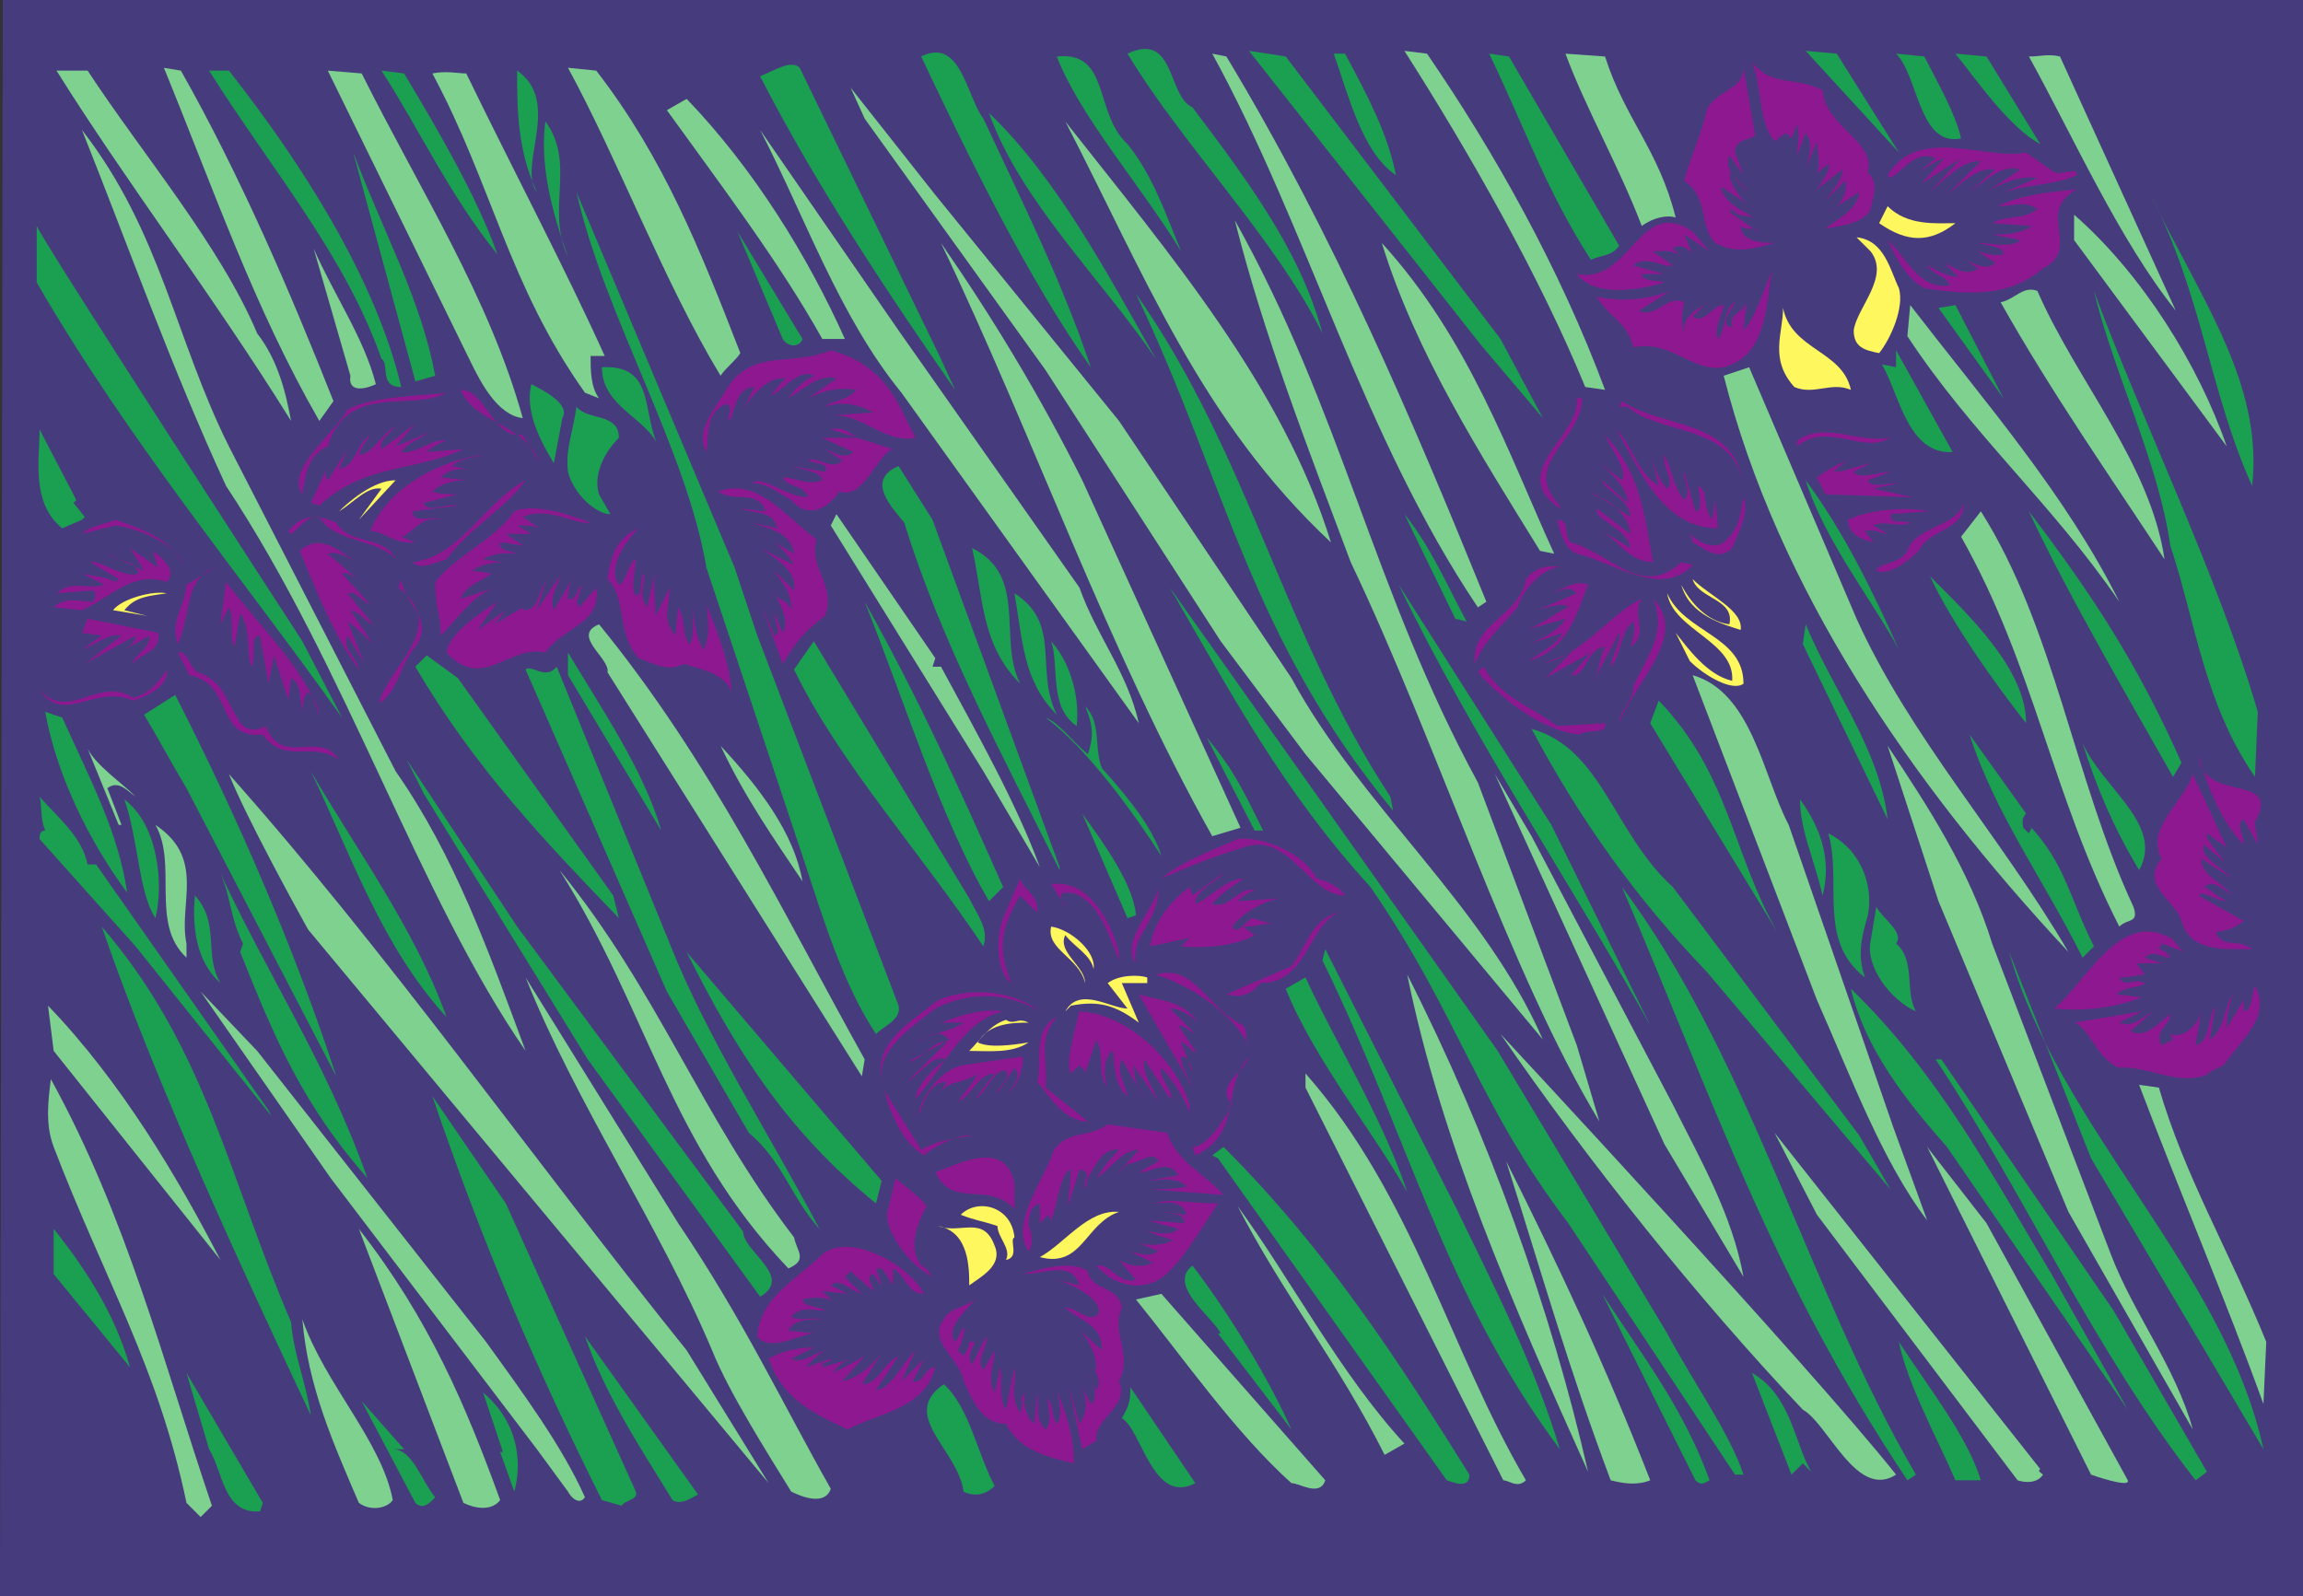 <svg xmlns="http://www.w3.org/2000/svg" width="611.25" height="423.75"><rect width="100%" height="100%" fill="#333333" stroke="none"/><path fill="#463c7d" fill-rule="evenodd" d="M611.25 423.75H0L.75 0h610.5v423.75"/><path fill="#1ba052" fill-rule="evenodd" d="m398.25 90 11.25 21L393 91.5l-61.5-78 9.75 1.5 57 75"/><path fill="#7fd190" fill-rule="evenodd" d="M378.75 14.25c18 26.25 35.25 57 47.25 89.25l-5.25-.75c-12-29.25-30.75-62.25-48-89.25l6 .75"/><path fill="#1ba052" fill-rule="evenodd" d="m504 40.5-24.75-27 8.25.75zm-187.5-12C330 46.5 345 66 351 88.5 338.25 63 314.25 39 299.25 14.25c12.75-6 10.5 11.25 17.25 14.25"/><path fill="#7fd190" fill-rule="evenodd" d="M325.5 15c28.5 47.25 49.5 96.75 69 144.75l-2.25 1.5c-30.75-45.75-45-100.5-70.5-147l3.75.75"/><path fill="#1ba052" fill-rule="evenodd" d="M357 14.25c6 11.25 11.25 21 13.5 32.25-9-6-12.75-21.75-16.5-32.25h3m72.75 51c-2.25 3-4.5 2.25-7.5 3.75-12-18.75-17.25-34.5-27-54.75l5.25.75 29.25 50.25"/><path fill="#7fd190" fill-rule="evenodd" d="M426 15c5.25 16.5 14.25 24.75 18.75 42.75-2.25-.75-6 0-9 2.25-6-15.75-15-31.5-20.25-45.75L426 15"/><path fill="#1ba052" fill-rule="evenodd" d="M510.75 15c3 6 8.25 15 9.75 21.75-11.25 2.25-11.25-16.5-17.25-22.5l7.5.75m30.75 23.25c-8.25-4.5-16.5-16.5-22.5-24l8.25.75 14.25 23.25"/><path fill="#7fd190" fill-rule="evenodd" d="M577.5 82.5c-15-18.75-27-45.75-39-67.5 3 0 5.25-.75 8.25 0l30.75 67.5"/><path fill="#1ba052" fill-rule="evenodd" d="M299.25 38.25c6.75 8.25 10.5 19.5 14.25 28.5-10.5-17.25-27-36-33-51.75 14.25-1.5 9.75 15 18.75 23.25M261 31.5c10.5 22.5 21 43.5 28.5 66C273 74.25 257.25 42 244.5 15c10.5-5.25 12 10.5 16.5 16.5"/><path fill="#8d188f" fill-rule="evenodd" d="M483.75 24c.75 9.75 14.25 13.5 12 21.75 3 3 1.5 6 .75 9.75-1.5 3.75-8.25 4.5-12 5.25 2.25-2.25 8.25-4.5 9-9.75l-8.25 5.25c3.75-1.5 5.25-6 4.5-8.25l-5.25 5.25C486 51 489 48 489 45l-6.75 5.25c1.5-2.25 3.75-5.25 3-6.75l-3.75 3c2.25-1.5.75-6 .75-9l-3 7.5c.75-3 2.25-6.75 0-9.75l-2.25 6c0-2.25.75-5.25 0-8.25l-1.5 3.75-1.5-1.5-3 2.25c-4.5-5.25-3-13.5-6-21 5.25 6.75 12 3.75 18.75 7.5"/><path fill="#1ba052" fill-rule="evenodd" d="m249 93.75 4.5 9.75c-17.25-24.75-36.75-54-51.75-83.25 3.75-1.5 8.25-4.5 10.5-2.25L249 93.75"/><path fill="#7fd190" fill-rule="evenodd" d="M48 18.75C63.75 46.5 77.25 78 88.5 106.5l-3.75 5.25C67.5 81.75 57 51 43.5 18l4.5.75m110.25 0c18 23.25 27.75 48 38.25 75-1.5 2.25-3.75 3.75-5.25 6-15-24.75-27-57-40.5-81.75l7.5.75"/><path fill="#8d188f" fill-rule="evenodd" d="M465.75 35.25c.75 2.25-5.25.75-5.25 5.25l2.25 6-3.75-5.25c-1.5 3.75 2.25 7.5 5.25 9.75L459 45.75c0 3 2.25 6 4.5 8.25l-6.75-4.5c.75 4.5 6 6.75 10.5 9-3.75-2.25-5.25 0-7.5-3l-.75.75 7.5 5.25c0-1.5-3 0-4.5-1.5 0 4.5 6.75 4.5 9 4.5-5.25 1.5-10.5 3-15.75 0-4.5-4.5-1.5-12-8.25-16.5 1.5-6 4.5-12 6-18.75C455.25 24 462.75 24 462.75 18l3 17.25"/><path fill="#7fd190" fill-rule="evenodd" d="M23.25 18.75c14.25 21.75 35.25 46.5 45 69.75 5.25 6.75 7.5 15 9 23.25-21-33.75-43.5-63-62.25-93h8.25"/><path fill="#1ba052" fill-rule="evenodd" d="M60.75 18.75c19.5 24.75 39 55.5 45.75 84-6 0-3-6-5.25-7.5C91.5 67.5 72 45 55.5 18.75h5.25m46.5.75c9 15 19.5 33 24.75 48-12.75-15.75-21-33.75-30.75-48.75l6 .75"/><path fill="#7fd190" fill-rule="evenodd" d="M96 19.5c15.75 31.5 33.75 59.25 42.75 91.5-6.75-.75-11.25-9.75-13.5-14.25L87 18.75l9 .75m27.75 0c12.75 26.25 26.25 51.75 36.75 75h-3.75c0 3.75 0 8.25 2.25 11.25l-3.75-1.5c-20.25-28.5-24.75-55.5-40.5-84.75 3.75-.75 6.75 0 9 0"/><path fill="#1ba052" fill-rule="evenodd" d="M142.5 51c-5.25-11.25-5.25-22.5-5.25-32.25 12 8.25 0 25.5 5.25 32.25"/><path fill="#7fd190" fill-rule="evenodd" d="M297 111.75 342.75 180c18.75 34.5 51 60 66.75 96l-63-75.75-22.5-30-46.5-72-48-66.75-3.75-8.25 22.5 28.5 48.75 60M224.25 90h-6C207 69.75 190.5 48 177 29.25l5.25-3c18 18.75 32.25 42 42 63.75"/><path fill="#1ba052" fill-rule="evenodd" d="M306.75 95.25c-14.25-21-36-42-44.25-65.25 18 17.25 31.5 42.75 44.25 65.25m-156-27c-4.5-12.75-7.5-24.75-6-36 8.25 11.25 0 23.25 6 36"/><path fill="#7fd190" fill-rule="evenodd" d="M353.25 144c-34.5-32.25-49.5-71.25-70.5-111.75 27.75 35.25 57.75 70.5 70.5 111.75m-292.5-25.5L105 204.75c15.75 22.5 24.75 48 34.5 74.25C111 237.75 92.25 177.75 60 129 45.75 98.25 33.75 64.5 21.75 34.5c21 27 24.75 55.5 39 84M286.5 156c4.5 12.75 12.75 22.5 15.75 36l-63-87.75c-16.5-20.25-25.5-46.5-37.5-69.75l36.75 53.25 48 68.25"/><path fill="#8d188f" fill-rule="evenodd" d="M545.25 45.75c2.25.75 6-1.5 6 .75-6.75 3-14.25 2.25-21 5.25l10.5-4.5c-4.5-.75-9.75 1.5-13.5 3.75l9-6c-5.25-1.5-9 3-13.5 6l6.75-6c-4.5-.75-9 3.75-12.75 6.75l9-9c-5.25 0-9 4.5-13.5 8.25l8.25-9-10.5 6.75 6-6.75c-2.25.75-4.5 2.25-6.75 3.75l4.5-3.75c-5.25-2.25-8.25 3-12 5.25l-.75-.75c8.25-13.5 26.25-3.75 36.75-6l7.5 5.25"/><path fill="#1ba052" fill-rule="evenodd" d="m115.5 99.75-5.25 1.5-16.5-60.75c8.25 21.75 18 39 21.75 59.25"/><path fill="#8d188f" fill-rule="evenodd" d="M551.25 50.25c-11.25 6 1.5 15.75-9 21-9.75 8.25-21 6.75-31.5 5.25-5.25-3-7.5-8.25-9.75-12.75 4.5 3.75 8.25 13.5 16.5 12-1.5-3-3.75-2.25-6-5.25.75 0 4.5 3 8.25 3L516 69.75c3 1.5 6 3.75 9 1.5l-2.25-1.5c-1.5-1.5 4.5 3 6.75 0l-4.5-3c.75 0 3.75 1.5 6.75.75 0-2.25-4.5-2.25-6.75-3 3 0 9 1.5 11.25-.75l-7.5-1.5c3 0 7.5 0 10.5-2.25l-10.5-.75c3.75-2.25 8.25-.75 12-3.75-3-2.25-6.75-.75-10.5-.75 6-3 13.5-3.75 21-4.5"/><path fill="#1ba052" fill-rule="evenodd" d="M201 168.75 238.5 267c.75 3.75-3.75 5.25-6 7.5-9-13.5-14.25-31.5-19.5-47.25l-25.5-76.5C182.25 119.25 160.5 84 153 51l42 99.75 6 18M597.75 129c-11.25-24.75-13.5-51.75-27-77.25 13.5 27.75 30 50.25 27 77.25"/><path fill="#fff75e" fill-rule="evenodd" d="M519 59.25c-6.75 5.25-12.75 5.25-20.25 0l2.25-4.5c5.25 5.25 12.75 4.5 18 4.5"/><path fill="#7fd190" fill-rule="evenodd" d="m591 118.5-40.5-54.75V57c18 15.75 33 39.75 40.5 61.5m-198.75 89.25 26.25 69.75 6 20.25c-24-39.75-42.75-99.75-66-148.5-11.25-30-23.25-60.75-30.75-90.75 28.5 51 36.75 98.25 64.5 149.25"/><path fill="#1ba052" fill-rule="evenodd" d="m80.25 170.25 10.5 20.25c-25.5-36-56.25-72.75-81-115.5V60c2.25 5.25 70.5 110.25 70.5 110.25"/><path fill="#8d188f" fill-rule="evenodd" d="m453.75 66.75-6.75-4.5 2.25 5.25c-.75-1.5-3.75-3-5.25-1.5l2.25 2.25c-2.25-2.25-5.25-1.5-7.5-1.5L444 70.5c-2.25.75-7.5-3-10.5 0l8.25 2.25h-6c0 2.25 4.5 1.5 6 2.25-7.5 2.25-18.75 3.75-23.25-2.25 14.25 3 16.5-21 30.75-11.25l4.5 5.25"/><path fill="#1ba052" fill-rule="evenodd" d="M213 90c-.75 2.25-3.75 2.25-5.25 0l-12-28.5L213 90"/><path fill="#fff75e" fill-rule="evenodd" d="M504 76.5c1.5 5.25-2.25 13.5-5.25 17.25-3.75-.75-6.75-1.5-6.75-6 .75-6 9.75-14.25 4.5-21L492.75 63c7.5.75 9 9 11.25 13.5"/><path fill="#7fd190" fill-rule="evenodd" d="m412.5 147-3.75-.75c-15.75-25.5-33-52.5-42-81.75C390 90 400.5 120.75 412.5 147m-125.25-19.5 42 92.25-7.5 2.25c-27.75-49.5-47.25-105.75-72-157.5 13.5 19.5 26.25 40.5 37.5 63M99.75 102c-1.5.75-7.5 3-6.75-2.25L83.25 66c5.25 12 13.5 24 16.5 36"/><path fill="#8d188f" fill-rule="evenodd" d="M457.5 97.5c-8.25 1.5-14.25-7.5-24-5.25-1.5-6.75-6.75-8.25-9.75-13.5 6.75 1.5 13.5.75 19.5-1.5L435 82.5c4.5 2.25 7.5-4.5 12-2.25-.75 3-.75 6 0 8.25-.75-4.5 3.75-6.75 6.75-8.25-2.25.75-3 3-4.5 3.75 3 2.25 5.25-3 8.25-3 0 1.5-3 6.75-1.5 9 2.25-3 1.5-8.25 4.5-9.75 0 .75-3 3.75-2.25 6l1.5.75c-.75-4.5 2.25-3 3.75-6.75l-.75 7.5c3-3 5.25-10.5 7.5-15.75-1.5 9.75-1.5 22.5-12.75 25.5"/><path fill="#7fd190" fill-rule="evenodd" d="M540.75 77.25c10.5 24 30 45.75 33.75 71.25-14.25-21.75-30-44.25-43.5-68.25 3.75-.75 6-4.5 9.75-3"/><path fill="#1ba052" fill-rule="evenodd" d="m599.25 189-.75 17.25c-13.5-19.5-15.75-41.25-22.5-61.5-3-21.75-15-45.75-20.25-67.5 12.75 34.5 33 75.75 43.5 111.75M369 211.5l.75 3.75c-38.25-46.5-44.25-87-68.25-137.25 30 42.75 39 90 67.5 133.5"/><path fill="#7fd190" fill-rule="evenodd" d="M562.5 159.75c-18-26.25-39-44.25-56.25-70.5L507 81c20.25 26.25 41.25 50.25 55.5 78.75"/><path fill="#1ba052" fill-rule="evenodd" d="M514.5 81.75 519 81l12.75 24.75zm0 0"/><path fill="#fff75e" fill-rule="evenodd" d="M491.25 103.5c-5.25-2.25-9.75 1.5-15-.75-6.75-7.5-3-14.25-3-21C475.5 93 489 93 491.25 103.5"/><path fill="#8d188f" fill-rule="evenodd" d="m239.25 108.75 3.75 7.5c-8.25 1.5-13.5-6-21.75-6l10.5-.75c-3.75-2.25-9-3-12.75-1.5.75-1.5 6-1.5 8.25-4.5-4.5-.75-8.25 0-12.75 2.25l7.5-5.25c-4.5-1.5-9 3-12.75 5.25 1.5-2.25 3.75-4.5 6.75-6-3.75-2.25-9 4.5-11.25 5.25.75-1.5 2.25-3 3.75-4.5-4.5-.75-9 4.5-11.25 8.25l3-6c-5.25 0-5.25 7.5-6.75 9-.75-1.5 1.5-3.75-.75-4.5-6 2.25-4.5 9.75-5.25 12.75-3-5.25 1.5-10.5 5.25-16.5 6.75-11.25 17.25-6 27.75-10.5 8.25 2.25 14.25 6.75 18.75 15.75"/><path fill="#1ba052" fill-rule="evenodd" d="M518.25 120c-12 .75-14.25-15.75-18.75-23.25l3.75.75V93l15 27m-343.5-1.5c-3-7.5-15-10.5-15-21 14.25-.75 10.5 12 15 21"/><path fill="#7fd190" fill-rule="evenodd" d="M492.75 164.25C507 195.75 531 222 549 252.75c-42-45-77.25-96.75-91.5-153l6.75-2.25 28.5 66.75"/><path fill="#1ba052" fill-rule="evenodd" d="M149.25 111 147 123c-4.5-7.5-7.5-14.25-6-21 3 1.5 10.5 5.25 8.25 9"/><path fill="#8d188f" fill-rule="evenodd" d="M118.5 104.25c-9 5.25-26.25-3-31.5 14.25-5.25 2.25-6 7.5-6.75 12.75-4.5-6.75 8.25-15.75 12-22.5C99 105 114 105 118.5 104.25m20.25 11.25 4.5 7.5c-3.75-10.5-17.25-10.5-21-19.5 6.75 0 8.25 12.75 16.5 12M420 105.75c-.75 12-16.5 17.25-6 28.5v.75c-14.25-9.75 5.25-18.75 4.5-29.25h1.5M462.75 129c-2.25-16.5-22.5-13.5-30.75-21h-2.25l.75-1.5c11.25 7.5 30 4.5 32.25 22.5"/><path fill="#1ba052" fill-rule="evenodd" d="M164.25 116.25c-4.5 4.5-6.75 10.5-5.25 15l3 5.25c-3.75 0-9.75-5.25-11.25-11.25-.75-6 1.5-11.25 2.25-17.25 3 3.75 11.25 1.5 11.25 8.25"/><path fill="#8d188f" fill-rule="evenodd" d="M114 114.75c-2.25 1.5-6 3-7.5 5.25 3.75.75 8.25-3.75 12-3-2.25.75-3.75 1.5-5.25 3l9.75-.75c-12.75 6-26.25 3.75-38.25 15l-2.25-.75 4.5-9.75c-.75 1.5-.75 3 0 3.75l5.25-8.25L90 124.5c4.5-.75 4.5-6.75 8.25-9 0 0-2.25 3-3 5.25 3.75 0 6-6 9.75-7.5-1.5 1.5-4.5 3.75-3.75 6l9-6.75-5.25 6 9-3.75m123 4.5c-4.5 1.5-7.5 13.5-14.25 11.25-3 4.5-8.25 7.5-12.75 2.25-3-1.5-6-4.5-10.5-4.5 3-2.25 9 3.75 15 3.75-1.5-3.75-5.25-2.25-6.75-5.25 3.75 0 6 2.25 10.5.75 0-2.25-6-3-8.25-3.75l9 1.5c1.5-2.25-3-2.25-4.5-3 1.5-1.5 6.75 3 9 0l-4.5-3c2.25.75 5.25 3 7.5.75l-8.25-3.75h9c-1.5-1.5-3.75-3-6.75-2.25l16.5 5.25"/><path fill="#1ba052" fill-rule="evenodd" d="m19.5 133.5 3 3.75-.75.75-5.25 2.25c-8.25-6.75-6-18-6-26.25l9.75 18.75-.75.75"/><path fill="#8d188f" fill-rule="evenodd" d="m440.25 129-2.25-9c.75 3 2.25 7.5 4.5 9.75 2.25-2.25-1.5-5.25-.75-9 2.25 4.5 2.25 8.25 5.25 12 2.25-2.25-.75-6 0-7.5l3 10.5c2.25 0 .75-5.25.75-6.75 3 1.5.75 5.25 3.75 9l.75-5.25.75 7.5c-14.25 0-20.25-14.25-27-26.25 4.5 4.5 5.25 11.25 11.25 15m61.5-12.75c-7.5 4.5-16.5-4.5-24.75 2.25V117c7.5-5.25 15.75.75 24.75-.75m-63 33c-6 0-9-5.25-13.5-8.25l7.5 4.5c-.75-5.25-9.75-7.5-9-10.5l9 6.75c0-3-3.75-8.25-8.25-9.75-.75 0-1.5-.75-2.25-1.5l10.5 6.75c0-4.5-7.5-7.5-7.5-9.75l6.75 6c0-3.75-4.5-8.25-8.25-11.25l6.75 5.25c1.5-3-3-8.25-4.5-12 9.75 10.5 10.5 21.75 12.75 33.75m-310.5-28.5c-2.25.75-6 .75-8.25 3l3.75.75c-2.25 0-4.5 0-6.75 2.25l6.75.75c-3 0-6.75.75-9 3 1.5.75 6 .75 6.75.75l-9 2.25c.75 3 6 0 9 .75l-12 1.5c0 3.75 6 .75 7.5 2.25-5.25-1.5-8.25 4.5-10.5 4.5l3.75 1.5c-5.25.75-8.25-3-12-3 4.5-11.25 18-18.75 30-20.25m362.25 1.5c-1.5.75-3 2.25-3.75 3 3 0 6-1.5 9.75-2.25l-4.5 2.25c1.5 2.25 6.75 0 9.75 0l-6 2.25c.75 2.25 5.25.75 8.25.75l-6.75 1.5 10.5 2.25-23.25-.75-2.25-4.5c3-2.25 6-3.75 8.25-4.5"/><path fill="#1ba052" fill-rule="evenodd" d="M281.25 230.25v.75c-15.75-31.5-31.5-60.75-41.25-92.25-3-3.75-10.5-11.25-1.5-15l9 14.25 33.75 92.25"/><path fill="#fff75e" fill-rule="evenodd" d="m95.25 138 6-8.25c-3.75-.75-7.5 3.75-11.25 6 2.25-2.25 9-8.25 15-8.25L95.25 138"/><path fill="#8d188f" fill-rule="evenodd" d="M139.5 127.5c-5.25 7.5-15 12.75-21 21-3 .75-6.75 3-9 .75 12.75-1.5 18.75-15.75 30-21.75"/><path fill="#1ba052" fill-rule="evenodd" d="M504 172.5c-6.75-12.75-19.5-28.5-24.75-45 10.5 14.25 18 30 24.75 45"/><path fill="#8d188f" fill-rule="evenodd" d="M216.75 143.25c-2.25 7.5 5.25 12 2.25 20.25-6 4.5-7.5 6.75-11.25 12.75l-6-16.5 3.75 9c2.25-.75 0-3 0-6l2.25 5.25c2.25-3.75-1.5-8.25-2.25-11.25 0 3 3 1.5 4.5 5.25 0-5.25-2.25-6.75-4.5-10.5l5.25 5.25c.75-5.25-4.5-8.25-9-11.25l9 4.5c-2.25-3.75-4.5-6-9-8.25l9 5.25c-.75-6-7.5-6.75-11.25-8.25l6.75 1.5c-.75-4.5-5.25-3.75-9.75-5.25l6.75.75c-2.25-6-8.25-2.25-12.75-5.25 10.5-3.75 17.25 6 26.25 12.75m243 2.25c-3.75 3.75-7.5 0-10.5-1.5 0-1.5-.75-1.5-.75-2.25 1.5 1.5 6 4.5 9 2.25 4.5-3.75 4.5-8.25 5.25-12 1.5 3.75-.75 8.25-3 13.5m49.5.75c-3 3-8.25 6.75-11.25 5.25.75-2.25 6-1.5 8.25-5.25 2.25-6.75 12.75-6 15-12.75 0 7.5-9 6.75-12 12.75m-352.5-7.5c-3.75.75-11.25-4.5-18-1.5l4.5 3c-1.5-.75-3.75-.75-6-.75l3.75 2.25h-6.75l4.5 3c-1.5 0-4.5-.75-6-.75-.75 2.25 3 2.25 4.5 3-1.5 0-5.25-.75-9 1.5l5.25.75c-3 0-6 .75-8.25 2.25l5.25.75c-3 2.25-6.75 3-8.25 6.75l9-3c-6 2.25-10.5 9-14.25 12.75 0-5.25-1.5-7.5-1.5-14.25 6-7.5 15-10.5 21-18.75 5.25-2.25 14.25.75 20.25 3m345-2.25c0 3 3 1.5 5.25 2.25-3 1.5-6.75-.75-9.75.75l3.75 2.25c-1.5 0-3.75-1.5-6-.75l2.25 3c-2.25-.75-6.75-1.5-6.75-6 4.5-2.25 13.5-3.75 21.75-2.25l-10.5.75"/><path fill="#1ba052" fill-rule="evenodd" d="m579 202.5-2.25 3.75c-12.75-22.5-28.5-49.5-38.25-70.5C555 157.5 567 175.5 579 202.5"/><path fill="#7fd190" fill-rule="evenodd" d="M566.25 240.75c1.5 4.5-1.5 3-3.75 5.25-18-35.25-22.5-69-42-103.5l5.25-6.75c19.5 30.75 24.75 71.25 40.5 105"/><path fill="#8d188f" fill-rule="evenodd" d="m103.5 146.25 3 3.75c-5.25-7.5-17.25-5.25-21.75-12.75-3-.75-5.25 3-7.5 4.5l-.75-.75c3.75-4.5 7.5-4.5 12.75-2.25 3 5.25 9.75 3.75 14.25 7.5"/><path fill="#7fd190" fill-rule="evenodd" d="M247.5 177h2.25c9.75 18 20.25 36.75 26.25 53.25l-15-25.5-40.5-65.25 1.5-3 26.25 38.25-.75 2.25"/><path fill="#1ba052" fill-rule="evenodd" d="m389.25 165-3-.75-13.5-27.75c6.75 8.25 11.25 18.75 16.5 28.5"/><path fill="#8d188f" fill-rule="evenodd" d="M417 144c10.5 3 18.75 15 29.25 5.25l3 .75c-8.25 9-21-.75-30.75-3-3.75-1.5-4.5-6.75-5.25-9 3.75 0 1.5 4.5 3.75 6m-368.25 6c-1.5-5.25-12-9.75-18-10.5l-9 2.25c2.25-2.25 5.25-2.25 9-3.75 6 2.25 14.25 4.5 18 12m120.75-9.75c-3.75 3.75-8.25 10.5-5.25 15 1.5 0 3-6.75 4.5-6.75 0 3-1.5 6.75 0 9.75 2.25-.75.75-5.25 2.25-6 0 3.75-1.5 6 .75 9l2.25-9.75c-.75 3.75 0 9 0 12l3.75-7.5c0 5.25-2.25 8.25 1.5 12.75l.75-7.5c2.25 3.75.75 6.75 3 9.75 1.5-1.5.75-9 .75-9.75.75 4.5.75 7.5 3 11.25 1.5-3 1.5-6.75.75-12 3.75 9 6 15.75 6.75 23.25-2.25-5.25-8.25-6-12.75-7.5-4.5 2.25-7.5 0-12-1.5-6-6.75-3-15.75-8.25-21 .75-6.75 3-11.25 8.25-13.5m-75 9c-2.25-1.5-5.25-3-7.5-2.25l9.75 8.25s-3.75-3.75-6-3l7.5 8.25c-2.25-.75-3.75-3.75-6-3l6.75 8.25c-2.25-.75-3-3-6-3.75l6 9c-2.25-2.25-4.5-4.5-6.75-6l4.5 11.25-4.5-7.5c-1.5 3.75 2.25 5.25 3 9-6.75-9-11.25-21-15.75-31.5 5.25-4.5 9.75-.75 15 3"/><path fill="#8d188f" fill-rule="evenodd" d="M40.5 146.25c2.25 1.5 6.75 5.25 3.75 8.25-9-3-14.25 3.75-22.5 7.5l-7.5-.75c3-3 6.75-1.5 10.5-1.5.75-1.5.75-2.25 0-3l-9.75.75c4.5-3.75 7.5-.75 12.75-2.25l-6-3c3 .75 6 .75 9 2.25l.75-.75-7.5-4.5c2.25-.75 9 4.5 12.75 3-.75-3.75-5.25-3-8.25-5.25l9.75 4.5-3.75-6 7.5 5.25-1.5-4.5"/><path fill="#1ba052" fill-rule="evenodd" d="M270.75 181.5c-10.5-10.5-9.75-23.25-12.75-36 15 7.5 6.75 24 12.75 36"/><path fill="#8d188f" fill-rule="evenodd" d="M415.5 150.75c-4.5-1.5-11.25 5.25-12.75 10.5-3.75 4.5-9 9-11.25 15-1.5-10.5 12-12.75 13.5-22.5 3-3.75 6.75-3.75 10.5-3M47.25 171c-2.25-6 1.5-9 2.25-15.75l7.5-4.5c-8.25 3-6 12-9.75 20.25m99.75-9 5.25-9c-.75.75-1.5 3.75-1.5 6 1.5.75 2.25-1.5 3-3l1.5-.75c-1.5 0-1.5 3.75-2.25 4.5l.75 1.5 4.5-5.25c1.5 9.75-9 10.5-13.5 17.25-9.75-2.25-16.5 10.5-26.25 0 .75-5.25 9-10.5 13.5-13.5l-5.25 7.5 7.5-5.25-3 3.75 7.5-4.5v.75c4.5 0 3.75-4.5 6-7.5l-2.25 7.5 6-9c0 2.25-3 5.25-1.5 9"/><path fill="#1ba052" fill-rule="evenodd" d="M537.75 192c-8.25-10.5-19.5-26.25-25.5-39 10.5 10.5 25.5 24.75 25.5 39"/><path fill="#8d188f" fill-rule="evenodd" d="M110.25 171.75c-4.5 5.25-4.5 12-9.75 15 3-10.5 18.75-20.25 5.25-30.75l.75-2.25c.75 6.75 9 10.5 3.75 18"/><path fill="#fff75e" fill-rule="evenodd" d="M462 167.25c-4.5-1.5-13.5-3.75-15.75-12 2.25 4.5 6.75 9.75 12.75 10.5 1.5-6.75-8.25-6.75-9.75-12 4.5 4.5 13.5 8.25 12.75 13.5"/><path fill="#8d188f" fill-rule="evenodd" d="M84.75 190.5c0-2.25-.75-4.5-3-6.75-1.5 1.5-1.5 4.5-1.5 5.25-.75-2.25 0-7.5-3-9l-.75 6-3.75-12-1.5 7.5L69 168.75c-3 0-.75 5.25-2.25 8.25-1.5-3.75 0-9.75-3-14.25l-1.5 9c-1.5-2.25 0-8.25-1.5-10.5l-2.25 4.5L60 154.5c9 12 22.5 24.75 24.75 36m336.75-35.25c-3 7.5-5.25 17.25-15.75 20.25 3-2.25 6.75-3.75 9-7.5l-9 3c3.75-1.5 8.25-3.75 9.75-6.75l-10.5 3c4.5-1.5 7.5-4.5 11.25-6-.75-1.5-6 0-8.25.75l10.5-4.5c-2.25-2.25-3.75-.75-6.75 0 2.25-.75 6.75-3.75 9.75-2.25"/><path fill="#1ba052" fill-rule="evenodd" d="M438 272.25c-19.5-35.25-47.25-76.5-66.75-117l40.5 63.75L438 272.25m4.5 81.75c6.75 12.75 16.5 26.25 20.25 37.5h-2.25l-44.25-66.75c-24-31.5-29.25-55.5-52.5-89.25C340.5 210 327 184.5 310.5 156l87 123 45 75"/><path fill="#fff75e" fill-rule="evenodd" d="M44.25 157.5c-4.5.75-8.25.75-11.25 4.5l6 1.5-9-1.5c2.25-3 10.5-5.25 14.25-4.5"/><path fill="#1ba052" fill-rule="evenodd" d="M280.5 189.75c-9-9-9-19.5-11.25-32.25 12.75 8.25 5.25 20.25 11.25 32.25"/><path fill="#fff75e" fill-rule="evenodd" d="M462.75 181.5c-3 2.25-10.5-2.25-14.25-6l-3.75-7.5c3 3.75 8.25 11.25 15 12.75.75-10.5-15.75-13.5-17.25-23.25 4.5 10.5 20.25 11.25 20.25 24"/><path fill="#8d188f" fill-rule="evenodd" d="M435.75 159c-3 4.5 2.25 9-3 12.75.75-3 1.5-3.75.75-6.75-3.75 3-3 9-6 12 0-2.25 3-7.5 2.25-9L423 180.75c.75 0 1.5-6 3-9-4.5 0-5.25 8.25-9 7.5l5.25-6-12 6.75 6.75-6.75-7.5 3c10.5-2.25 18-13.5 26.25-17.25m-6 33c0-3 3.75-6 3.75-9.75 3.75-8.25 9-14.25 5.25-23.25 9.75 9.75-5.25 22.5-9 33"/><path fill="#1ba052" fill-rule="evenodd" d="m266.25 235.5-3.75 3.75c-12.75-21.75-22.5-53.25-33-79.5 15 27 24.75 48.75 36.75 75.75"/><path fill="#8d188f" fill-rule="evenodd" d="M42 168c.75 5.25-4.5 5.25-6.75 8.25 0-2.25 4.5-3.75 4.5-7.5L33 172.5c1.5-.75 3-2.25 3-3.75l-13.5 7.5 9.75-7.5c-3-.75-6.75 2.25-10.5 3.75l5.25-3.75-5.25-.75 1.5-3.75L42 168"/><path fill="#1ba052" fill-rule="evenodd" d="M501 217.5 478.5 171l.75-5.25c7.5 18 19.5 33 21.75 51.75"/><path fill="#7fd190" fill-rule="evenodd" d="m229.5 281.25-.75 4.5-67.5-107.25c.75-3.75-9.75-9.75-2.25-12.75 30 36.75 48.75 76.5 70.5 115.5"/><path fill="#1ba052" fill-rule="evenodd" d="M257.25 238.5c2.25 4.5 5.25 8.25 3.75 12.75-16.5-24.75-38.25-48.75-50.25-73.5l5.25-7.5 41.25 68.25m28.5-45.75c-7.5-5.25-4.5-15.75-6.75-22.5 6 6.75 7.5 16.5 6.75 22.5"/><path fill="#8d188f" fill-rule="evenodd" d="M63 190.5c1.5 3.75 5.25 3.75 7.5 2.25 4.5 11.25 14.25.75 19.5 9-7.5-5.25-14.25 1.5-20.25-6.75-12.75 1.5-7.5-13.5-19.5-15.75l-3-6c2.25-.75 3 3.75 5.25 5.25 6.75 2.25 7.5 7.5 10.5 12"/><path fill="#1ba052" fill-rule="evenodd" d="m175.5 220.5-24.75-41.25v-6c9 15 20.25 31.5 24.75 47.25m-12.75 17.25 1.5 6C145.5 224.25 126 204 110.25 177l3-3 8.25 6 41.25 57.75m15 12.75c9.75 24.75 26.25 50.25 39.75 75.75-7.5-8.25-9.75-18-18.75-25.5L177 263.25l-37.5-85.5c1.5-1.5 5.25 3 8.25-.75l30 73.5"/><path fill="#8d188f" fill-rule="evenodd" d="M413.25 192.75 426 192c.75 3-4.5 1.5-6.75 3-9.75-.75-21-9.75-27-16.5l1.5-1.5c4.5 8.25 12.75 10.5 19.5 15.75m-378-6.75c-9.75-4.5-18.75 6.75-24.75-3 7.5 9 15.75-3.75 24.75 2.25 3.75-.75 6.75-3.75 9-7.5.75 4.5-6 7.5-9 8.25"/><path fill="#7fd190" fill-rule="evenodd" d="m474.75 219 27.75 80.25 9 24.75c-12-15.75-20.25-38.25-29.25-58.5l-33-86.25c15.75 4.5 18.75 27 25.5 39.75"/><path fill="#1ba052" fill-rule="evenodd" d="m89.25 285.75-39.75-76.5c-4.5-7.5-6.75-12-11.25-19.5l8.25-5.25c17.25 33.75 32.25 69 42.75 101.25m382.5-38.25L438 192l2.25-6c18.75 19.5 19.5 40.5 31.5 61.5M292.5 204c6.75 7.5 13.5 15.75 15.75 23.25-6.75-10.5-19.5-28.5-30.75-36.75 3.75 1.5 6.75 6 11.25 9.75 1.5-4.5 1.5-7.5-.75-12.75 4.5 4.5 2.25 11.25 4.5 16.5m-276-13.5c7.5 16.5 15 30.75 17.25 46.5C23.25 222.75 15 205.5 12 189l4.5 1.5m427.5 45 49.5 66 8.25 14.25L453 258c-18.75-19.5-33.75-40.5-46.5-64.5 18.75 5.25 21.75 27.75 37.5 42m93.75-19.5c-1.5 1.5-.75 3-.75 3.75l1.5 1.5.75-1.5-.75-.75c9.75 10.5 10.5 18.75 17.25 32.25l-3 3c-10.5-21-23.25-38.25-30-59.25l15 21m-202.5 4.5H333l-12.75-24.75c7.5 9 9.75 14.25 15 24.75m232.5 10.5c-6.75-11.25-11.25-21.75-15-33.75 5.25 12 21.75 21.75 15 33.75"/><path fill="#7fd190" fill-rule="evenodd" d="M213 234c-7.5-11.25-15-21.75-21.75-36 10.5 11.25 19.5 23.25 21.75 36m315.75 16.5 31.5 82.5c6 15.75 17.25 30 21.75 46.5l-33-57.75-34.5-82.5L501 198c10.5 15.75 21.75 33 27.75 52.5M36 211.5c-2.25-1.5-4.5-4.5-7.5-2.25l3.75 9.75h-.75l-8.25-20.25c2.25 4.5 9 9 12.75 12.75"/><path fill="#8d188f" fill-rule="evenodd" d="M598.5 218.25c0 2.25.75 3.75.75 6l-3.75-6.75c-2.25 1.5 0 3.75 0 6.75-6-6-9.75-15.75-12-24 .75 13.5 22.5 4.5 15 18"/><path fill="#1ba052" fill-rule="evenodd" d="M197.25 327c0 5.25 13.5 12 4.5 17.25l-45.75-63-43.5-70.5-4.5-9L137.25 246l60 81m-78.75-57c-17.25-18.75-25.5-43.5-36-65.25 11.25 19.5 27.75 42 36 65.25"/><path fill="#7fd190" fill-rule="evenodd" d="M444 293.25c7.5 15 15.75 29.25 18.75 45.75l-21-35.25-45-98.25 9.75 16.5 37.5 71.25"/><path fill="#8d188f" fill-rule="evenodd" d="M585.75 221.25c-.75 1.5 4.5 6.75 4.5 7.5-1.5-1.5-3.75-3-5.25-4.5-1.5 3 4.5 6 7.5 9l-8.25-5.25c0 4.5 5.25 6 8.25 9.75-2.25-1.5-5.25-4.5-7.5-2.25.75 0 3 2.25 6 3.75-3 0-6-3-7.5-1.5l12 6.75c-3 2.25-3.75 2.25-7.5 3 2.25 4.5 6 1.5 9.75 4.5-7.5 0-16.5.75-18.75-7.5-1.5-5.25-11.25-9.75-5.25-16.5-4.5-8.25 6-15 8.25-22.5l9 19.5-5.25-3.75"/><path fill="#7fd190" fill-rule="evenodd" d="M182.25 358.5 204 393.75l-122.25-147c-3.75-6.75-16.5-30-21-41.25 42 47.25 78.75 99.75 121.5 153"/><path fill="#1ba052" fill-rule="evenodd" d="M23.25 229.5h2.25l45.75 65.25.75 1.5-36-45-25.5-28.5c0-.75 0-2.25 1.5-2.25-1.5-3.75-.75-6.75-1.5-9 4.5 5.25 11.25 10.5 12.75 18m18 14.25c-4.5-6.75-4.5-21-8.25-31.5 9 6.75 10.5 22.5 8.25 31.5m442.5-6c-2.25-9.75-6-17.25-6-25.5 6 8.25 8.25 16.5 6 25.5M301.5 243l-2.25.75-12-27.75c6 8.25 13.5 18.75 14.25 27"/><path fill="#7fd190" fill-rule="evenodd" d="M49.5 250.5v3.75c-9.75-9-2.25-24.75-8.25-35.25 13.5 9 6 21 8.25 31.5"/><path fill="#1ba052" fill-rule="evenodd" d="M495.75 243c-1.5 5.25-3 10.5-.75 16.5-12.75-9.75-6-25.5-9.75-38.25 9 4.5 12 14.25 10.5 21.75"/><path fill="#8d188f" fill-rule="evenodd" d="M349.5 233.25c3 .75 6 2.25 7.5 4.5-9.75 0-15-17.25-27-12.75-7.5 2.25-15 5.25-21.75 8.25 5.25-4.5 13.5-7.5 20.25-10.5 4.5-.75 16.5 2.25 21 10.5"/><path fill="#1ba052" fill-rule="evenodd" d="M97.5 312.75c-17.25-19.5-24.75-37.5-33.75-60l.75-2.25c-3.75-7.5-3-12.75-6.75-20.25 13.5 29.25 28.5 51 39.75 82.5"/><path fill="#7fd190" fill-rule="evenodd" d="M210.75 328.5c.75 3.75 3.75 6-1.5 8.25-31.5-33-37.5-69-60.75-105.75 26.25 32.25 37.5 65.25 62.25 97.5"/><path fill="#8d188f" fill-rule="evenodd" d="M317.25 240c3.75-1.5 8.25-6.75 12.75-6.75-.75.75-6 3.75-8.25 6.75 4.5 1.5 6.75-4.5 11.25-3.75-1.5.75-3 1.5-4.5 3l11.25-.75c-4.5.75-9.75 3.75-12.75 7.5 1.5 2.25 3-.75 5.25-2.25l5.25 1.5c-3 0-3.75.75-7.5.75l3 2.25c-3.75 2.25-11.25 3.75-19.5 3l2.25-2.25-10.5 2.25c.75-6 5.25-12 10.5-15.75l.75 2.25 8.25-6c-1.5 2.25-7.5 4.5-7.5 8.25m-42 2.25-4.5-4.5c-5.25 9-6 14.25-2.25 23.25-3.75-2.25-4.5-11.25-2.25-17.25l4.5-10.5c.75 3 5.25 4.5 4.5 9m21.75 10.5V255c-2.25-5.25-5.25-16.5-12.75-18H282c-.75 1.5-.75 2.25.75 3.75l-3.75-6c9.75-1.5 15.75 9.75 18 18m10.5-17.25c0 9.75-7.5 12.75-6 20.25-4.5-5.25 5.25-15 6-20.25"/><path fill="#1ba052" fill-rule="evenodd" d="m508.5 391.5-2.25 1.5c-36-54-51-99.75-75.75-157.5 33.75 45 49.5 107.25 78 156M58.5 261c-6.75-6-7.5-15.75-6.75-23.25C58.5 245.25 54 253.5 58.5 261m444.75-10.5c5.25 4.5 2.25 12.75 5.25 18-6.75-3-13.5-12-12-18.75l1.5-9c1.5 3 7.5 6.75 5.25 9.75"/><path fill="#8d188f" fill-rule="evenodd" d="M355.5 242.25c-8.25 3-8.25 18.75-21 18.75-3 3.75-6 3.75-9 3l17.25-7.5c3.75-4.5 5.25-12.75 12.75-14.25"/><path fill="#fff75e" fill-rule="evenodd" d="M290.25 257.25c-.75-3.75-5.25-6-7.5-9-2.25 4.5 5.25 8.25 5.25 12.75-1.5-6.75-10.5-9-9-15 5.25.75 12 6.75 11.25 11.25"/><path fill="#1ba052" fill-rule="evenodd" d="M77.25 351c.75 9 3.75 15 5.25 24.75C65.25 339 42 289.5 27 246c27.75 32.25 33.75 66.75 50.25 105"/><path fill="#8d188f" fill-rule="evenodd" d="m579.75 252.75-6-2.25-.75 1.5c.75 0 2.25.75 3 2.25-2.25 0-4.5-2.25-6.75 0l4.5 1.5H567l2.25 3c-2.25 0-3 .75-6.75.75 1.5 3 3.75 0 6.75 1.5-1.5 1.5-5.25.75-7.5 3l6.75.75c-7.5 3-15.75 3.75-23.25 3C553.5 261 562.5 241.5 576 249c1.5.75 2.25 3 3.75 3.75"/><path fill="#1ba052" fill-rule="evenodd" d="M386.25 320.25c10.5 21.75 21 42 27.75 64.5-30.75-41.25-40.5-84-63-129.75l.75-3 34.5 68.25m-153.75-.75c-24-19.5-37.5-41.25-50.25-66.75L234 313.5l-1.5 6m368.25 65.25L555 307.5l-21.75-54.75c13.5 47.25 57 84 67.5 132"/><path fill="#8d188f" fill-rule="evenodd" d="M330 272.25c1.5 2.25 0 3.75 1.5 6-3-8.25-15-16.5-24.75-19.5 10.5-3 13.5 9 23.25 13.5"/><path fill="#7fd190" fill-rule="evenodd" d="M421.5 390.75c-20.25-45-39-87.75-48-132 21.75 42.75 38.25 89.25 48 132m-241.5-66c17.25 25.5 27.75 48 40.5 70.5-1.5 4.5-7.5 2.25-10.5.75-6-9.75-16.5-26.25-21-37.5-14.25-33.75-36-65.25-49.5-99l40.5 65.25"/><path fill="#fff75e" fill-rule="evenodd" d="M304.5 261h-6.75l4.5 10.5c-6-4.5-10.5-6-18-4.5l-1.5 1.5c3.75-6.75 12-.75 16.5-.75L294 261c3-2.25 8.25-2.25 10.5-1.5v1.5"/><path fill="#1ba052" fill-rule="evenodd" d="M373.5 316.5c-8.25-15-24.75-35.25-32.25-54l5.25-3c7.5 16.5 20.25 36.75 27 57"/><path fill="#8d188f" fill-rule="evenodd" d="m590.25 282.75-4.5 2.25h.75c-8.25 3.75-16.5-2.25-24-1.5-6-2.25-8.25-11.25-12-12l18-3-6 3c3.75 1.5 6-1.5 9-3l-6 5.25c3.75 2.25 7.5-2.25 10.5-4.5 0 3-4.5 4.5-2.25 8.25l3-1.5-.75-1.5c3 1.5 7.5-2.25 8.25-6l-1.5 9c3.75-.75 3-6.75 5.25-10.5l-1.5 9c3.75-2.25 3.75-8.25 6-12-.75 3.75-1.5 4.5-1.5 9l4.5-7.5v3c2.25 0 2.25-5.25 3-6.75 4.5 8.25-3.75 14.25-8.25 21"/><path fill="#1ba052" fill-rule="evenodd" d="m544.5 338.25 20.25 36-48-69.75c-11.25-12.75-21.75-26.25-25.5-42 23.25 22.5 37.5 49.5 53.25 75.75"/><path fill="#8d188f" fill-rule="evenodd" d="M276 268.5c-9-5.25-18.75-5.25-27.75-.75C241.5 273 232.5 279 234 287.25c-2.25-10.5 7.5-15.75 15-21.75 9-3.75 20.25-2.25 27 3"/><path fill="#7fd190" fill-rule="evenodd" d="M129 356.25c9.75 13.5 20.25 27.75 26.25 41.25-1.5 2.25-3.75 0-4.5-1.5l-8.25-11.25-54.75-72-34.5-49.5 15 15.75L129 356.25"/><path fill="#8d188f" fill-rule="evenodd" d="M318 271.5c-1.5-1.5-4.5-3.75-7.5-3.75l6.75 6.75c-1.5-.75-3-2.25-4.5-2.25l4.5 6.75c0 1.5-2.25-2.25-3.75-2.25l3 7.5c-1.5-.75 0-3.75-3-3.75 0 3 1.5 4.5 3 8.25L302.25 264c4.5 1.5 12 1.5 15.75 7.5"/><path fill="#7fd190" fill-rule="evenodd" d="M58.5 334.5 14.25 279l-1.5-12c19.5 20.25 34.5 45.75 45.75 67.5"/><path fill="#8d188f" fill-rule="evenodd" d="M266.25 268.5c-10.5 2.25-15.75 15-23.25 23.25 0-3 4.5-8.25 8.25-10.5-3.75-1.5-6.75 3.75-10.5 6l10.5-10.5c-3.75-.75-6 4.5-10.5 5.25l11.25-6c-3.75-3.75-6.75 0-9 .75 4.5-3 8.25-2.25 12.75-5.25h-6c6-2.25 11.25-3.75 16.5-3m49.5 24.75v2.25c-1.5-4.5-5.25-9.75-7.5-12-.75 3 3.75 6.75 2.25 8.25l-6.75-10.5c-.75 3.75 2.25 7.5 3.75 11.25l-6.75-9.75c.75 4.5.75 6 3 9l-6-10.5c-1.5 3.75.75 6 1.5 9.75-3-2.25-3.75-7.5-3.75-12-2.25.75-3 6-1.5 9.75-3-3.75-.75-8.25-3-12.75l-3 9c0-1.5-1.5-1.5-1.5-2.25l-2.25 2.25c-1.5-3 .75-10.5 2.25-16.5 12.75.75 25.5 12.75 29.25 24.75"/><path fill="#8d188f" fill-rule="evenodd" d="M280.5 270c-5.25 6-2.25 11.25-3 18.75l11.25 9c-6.75 0-10.5-7.5-13.5-10.5 1.5-3.75-1.5-14.25 5.25-17.25"/><path fill="#fff75e" fill-rule="evenodd" d="M273 271.5c-3.75 0-10.5 0-13.5 5.25 3 1.5 9 .75 13.5 0-4.5 3-10.5 2.25-15.75 2.25 3-3 5.25-6.75 9.75-8.25 2.25 1.5 3-.75 6 .75"/><path fill="#7fd190" fill-rule="evenodd" d="M503.25 391.5c-10.5 6.75-18-13.5-24.75-17.25-27.75-29.25-57-66-80.25-99.75 0 0 81.75 87.75 105 117"/><path fill="#8d188f" fill-rule="evenodd" d="M267.75 290.25c.75-1.5 3.75-4.5 1.5-6.75l-4.5 6.75c-.75-.75 3.75-3.75 2.25-6-3-.75-5.25 6-8.25 7.5L264 285c-4.5 0-6 6-9.75 7.5 1.5-2.25 3.75-4.5 5.25-7.5-3.75 3-8.25 1.5-10.5 6l2.25-3.75c-4.5 0-6 5.25-7.5 9 0-3 4.5-12 12-13.5l15.75-2.25c0 3-.75 6.75-3.75 9.75m49.5 16.5-.75-2.25c3.75 0 8.25-6.75 10.5-11.25-4.5-5.25 3-8.25 4.5-12.75-7.5 8.25-1.5 20.25-14.25 26.25"/><path fill="#1ba052" fill-rule="evenodd" d="m561 348 24.75 42.75-3 2.25c-27-34.5-46.5-78-69-111.75h1.5L561 348"/><path fill="#7fd190" fill-rule="evenodd" d="M405 393c-2.25 2.25-4.5 0-6 0l-52.5-104.25V285c28.5 32.25 38.25 73.5 58.5 108m-348.75 6.75-3 3L49.5 399c-7.5-36-21.75-59.25-35.25-94.5-2.25-6-1.5-12-.75-18 20.25 36.75 30 75.75 42.75 113.25m516.75-111c6.75 23.25 18.75 43.5 28.5 67.5l-.75 16.5c-9.75-27-22.5-57-33-84.75l5.25.75"/><path fill="#8d188f" fill-rule="evenodd" d="M244.5 305.25c3.75-2.25 8.25-3 13.5-3.75-3-.75-10.5 3-12.75 5.25-6-3.75-9-11.25-10.5-17.25l9.75 15.75"/><path fill="#1ba052" fill-rule="evenodd" d="M168.75 396c.75 2.25-3 2.25-3.75 3.75l-5.25-1.5c-18-36-32.25-69.75-45-107.25l19.5 28.5 34.5 76.5"/><path fill="#8d188f" fill-rule="evenodd" d="M309.75 300.75c3 8.25 9.75 10.5 15 16.5l-19.5-1.5c2.25 0 6.75 0 9.75-.75-3-3-8.25-1.5-10.5-1.5l8.25-1.5c-3-4.5-6.75-.75-10.5-.75l5.25-3c-1.5-3-5.25.75-8.25.75l-3.75 3.75 6.75-7.5c-4.5 0-7.5 5.25-11.25 7.5 1.5-2.25 3-4.5 6-7.5-4.5-.75-6.75 5.25-8.25 7.5l-.75 3c-.75-3 2.25-4.5-1.5-5.25l-3 9.75.75-9.75c-3 .75-3.75 10.5-5.25 13.5l-.75-1.5-2.25 2.25v-5.25c-3 .75-3 4.5-3 6 .75 1.5 1.5 4.5 0 6.75-5.25-7.5 4.5-19.5 6.75-27 3.75-5.25 9-3 14.25-6.75l15.75 2.25"/><path fill="#7fd190" fill-rule="evenodd" d="M541.5 390c-.75.75 0 .75.75 1.5-1.5 2.25-4.5 2.25-6.75 1.5l-53.25-70.5L471 300.75 541.5 390"/><path fill="#1ba052" fill-rule="evenodd" d="M390 391.5c0 3.75-3.75 2.25-6 1.5l-60.75-85.5-1.5-.75 3-2.25c27.75 27.75 46.5 57 65.25 87"/><path fill="#7fd190" fill-rule="evenodd" d="M564.75 393c.75 2.25-9.75-1.5-9.75-1.5l-43.5-87 15.75 20.25 37.5 68.25"/><path fill="#8d188f" fill-rule="evenodd" d="M269.25 314.25V321c-6.75-7.5-16.5 0-21-9.75 6-2.25 18.75-9 21 3"/><path fill="#7fd190" fill-rule="evenodd" d="M438 393c-3.75 1.5-7.5.75-10.5 0-11.25-30-18-54-27.75-84.75C414 336.75 426 362.25 438 393"/><path fill="#8d188f" fill-rule="evenodd" d="M246 320.25c-3 5.25-5.25 12-.75 16.5V336l2.25 3c-6-3-12.75-12-12-17.25l2.25-9c2.25 2.25 6 4.5 8.25 7.5m77.25-.75c-4.5 6.75-10.5 17.25-15.75 20.25s-12 1.5-16.5-3.75c3.75-.75 6 5.25 10.5 3.75l-4.5-5.25c2.25 1.5 6 2.25 9 .75l-6-3c3.75.75 4.5 1.5 7.5 0l-5.25-2.25c2.25.75 6.75.75 9-.75L304.5 327c2.25 0 6 1.5 8.25-.75L304.5 324l9.75.75c0-3-3-2.25-6-3l6.75.75c-1.5-4.5-6.75-3-8.25-3 3-1.5 9 0 16.5 0"/><path fill="#fff75e" fill-rule="evenodd" d="M269.25 328.5c-1.5.75 1.5 5.25-2.25 6 1.5-3-2.25-6-2.25-9-4.5-1.5-6-1.5-9.75-3 4.5-4.5 13.5-2.25 14.25 6"/><path fill="#7fd190" fill-rule="evenodd" d="m372.75 383.25-5.25 3c-12-24-27-42.75-39-66 14.25 19.5 27 44.25 44.25 63"/><path fill="#fff75e" fill-rule="evenodd" d="M276 333.75c6.75-3.75 12.75-12.75 21-12-9 3-9.75 15-21 12m-12-3c2.25 5.25-3.75 8.25-6.75 10.5 0-4.5 0-14.25-8.25-15.75 6 2.25 12-3 15 5.25"/><path fill="#1ba052" fill-rule="evenodd" d="m34.5 363-20.25-24.75v-12c9 11.25 16.5 23.25 20.25 36.75"/><path fill="#7fd190" fill-rule="evenodd" d="M132.75 398.25c-2.25 3-6.75 2.25-9.75.75l-27.75-72.75c18.75 24 28.5 47.25 37.5 72"/><path fill="#8d188f" fill-rule="evenodd" d="M245.25 343.5c-4.5 0-4.5-4.5-8.25-6.75v4.5s-2.25-3.75-3-4.5h-1.5l1.5 4.5c-1.5-1.5-1.5-2.25-2.25-3-2.25.75 0 3 0 4.5l-6-5.25-1.5 1.5 4.5 4.5c-3-.75-6-4.5-8.25-2.25l4.5 2.25-6.75-.75 3 3c-1.5-1.5-5.25-1.5-8.25-.75.75 2.25 3.75 1.5 6 3-3 0-6-1.5-9 1.5 2.25 1.5 5.25 0 8.25.75-3.75 0-7.5 0-9 3l6.75.75c-3 0-12 5.25-15 .75.75-10.5 10.5-15 17.25-21.75 7.5-6 23.25 3 27 10.5m52.5 3.75c-3 6.75 3 12-.75 19.5 3 6.75-6.75 9.75-6 15.75l-3.75 2.25-3.75-17.25 3 10.5c2.25-3 2.25-6.75 0-11.25l3 6c2.25-1.5.75-6-.75-8.25L291 369c1.5-1.5 0-4.5-.75-6l.75.75c0-5.25-3-9.75-6.75-12.75l8.25 7.5c0-6.75-5.25-7.5-9.75-11.25 2.25-.75 7.5 5.25 9 .75-.75-4.5-9-7.5-11.25-8.25l6 1.5c-2.25-6.75-9-3-15-3 5.25-1.5 12.75-3.75 17.25-.75.75 5.25 8.25 3.75 9 9.75"/><path fill="#1ba052" fill-rule="evenodd" d="m342.75 379.5-19.5-25.5h.75c-2.25-4.5-14.25-12.75-7.5-18 9.75 12.75 20.25 30 26.25 43.5"/><path fill="#7fd190" fill-rule="evenodd" d="M351.75 393c-1.5 4.5-6.75.75-9 .75-15-13.5-28.5-33-41.25-48.75l6.75-1.5 43.5 49.5"/><path fill="#1ba052" fill-rule="evenodd" d="M453.75 393c-1.5.75-2.25 1.5-3.75 0l-24.75-49.5c11.25 17.25 21.75 30.75 28.5 49.5"/><path fill="#8d188f" fill-rule="evenodd" d="M253.5 356.25c1.5-1.5.75-2.25 2.25-3.75.75.75-.75 4.5-1.5 6l1.5 1.5c.75-1.5 1.5-2.25 1.5-3.75h1.5c-.75 2.25-2.25 3.75-.75 6l3.75-7.5c.75 3-3 6-.75 9l3-5.25c0 3.75-2.25 7.5 0 11.25l1.5-6.75c.75 1.5-.75 8.25 1.5 11.25l2.25-11.25c.75 4.5-1.5 7.5 1.5 12 .75-.75 0-3 1.5-3h-1.5l1.5-3c-.75.75-.75 6.75 2.25 9l.75-8.25c.75 4.5-.75 6.75 2.25 9.75 2.25-2.25 0-7.5.75-8.25 1.5 3 .75 4.5 2.25 6.75 1.5-1.5.75-6 0-9 2.25 6 4.5 11.25 4.5 19.5-6-1.5-14.25-3-18-10.5-6.75 0-9-6.75-11.25-11.25-.75-6-9.75-10.5-5.25-16.5 1.5-3 5.25-3 8.25-5.25-1.5 2.25-8.25 7.5-5.25 11.25"/><path fill="#7fd190" fill-rule="evenodd" d="M104.25 398.25c-1.5 2.25-6 3-9 .75-6.75-15.75-13.5-30.75-15-48.75 6 17.25 21 32.25 24 48"/><path fill="#1ba052" fill-rule="evenodd" d="M185.25 396.75c-1.5.75-4.5 3-6.75 1.5-9.75-15.75-18-28.5-23.25-43.5l30 42"/><path fill="#8d188f" fill-rule="evenodd" d="M210 360.75c3 1.5 6-1.5 9-2.25-1.5.75-3 2.25-5.25 4.5l6.75-2.25c0 1.5-2.25 0-2.25 2.25l7.5-2.25c-2.25.75-3.75 2.25-4.5 3.75l8.25-4.5-6 6.75c3.75-.75 7.5-3.75 10.5-7.5l-5.25 8.25c4.5 0 5.25-5.25 9.75-7.5l-6 9c3.75 0 6.75-6.75 10.5-10.5l-3.75 8.25 6-6-3 6c3 .75 3-3.75 6-3.75-3 11.25-15 12-23.25 16.5-9.75-4.5-17.25-8.25-21-18.75 3.75-2.25 8.25-3 12-3l-6 3"/><path fill="#1ba052" fill-rule="evenodd" d="M525.75 393H519c-4.5-10.5-12.75-25.5-15-36.75C512.25 369 522 381 525.75 393m-45-2.25-2.25-2.25-3 3-10.5-27c10.5 6 11.25 18.75 15.75 26.25M69 401.25c-9.75.75-9.75-10.5-13.5-16.5l-6-20.25L69.75 399l-.75 2.25m195-6.75c-2.25 2.25-5.25 3-8.25 1.5-1.5-11.25-17.25-20.25-5.25-28.5 6.75 6 9 18.75 13.5 27m53.25-.75c-11.25 6-14.25-14.25-19.5-17.25 2.25-3.75 2.25-5.25 2.25-8.25l17.25 25.5M136.5 396l-3.75-10.5h.75l-5.25-15.75c9 7.5 10.5 18 8.25 26.25m-32.25-11.25c5.25 0 7.5 8.25 11.25 12.75-.75.75-3 3.75-5.25 1.5L96 372l11.25 12.75h-3"/></svg>
